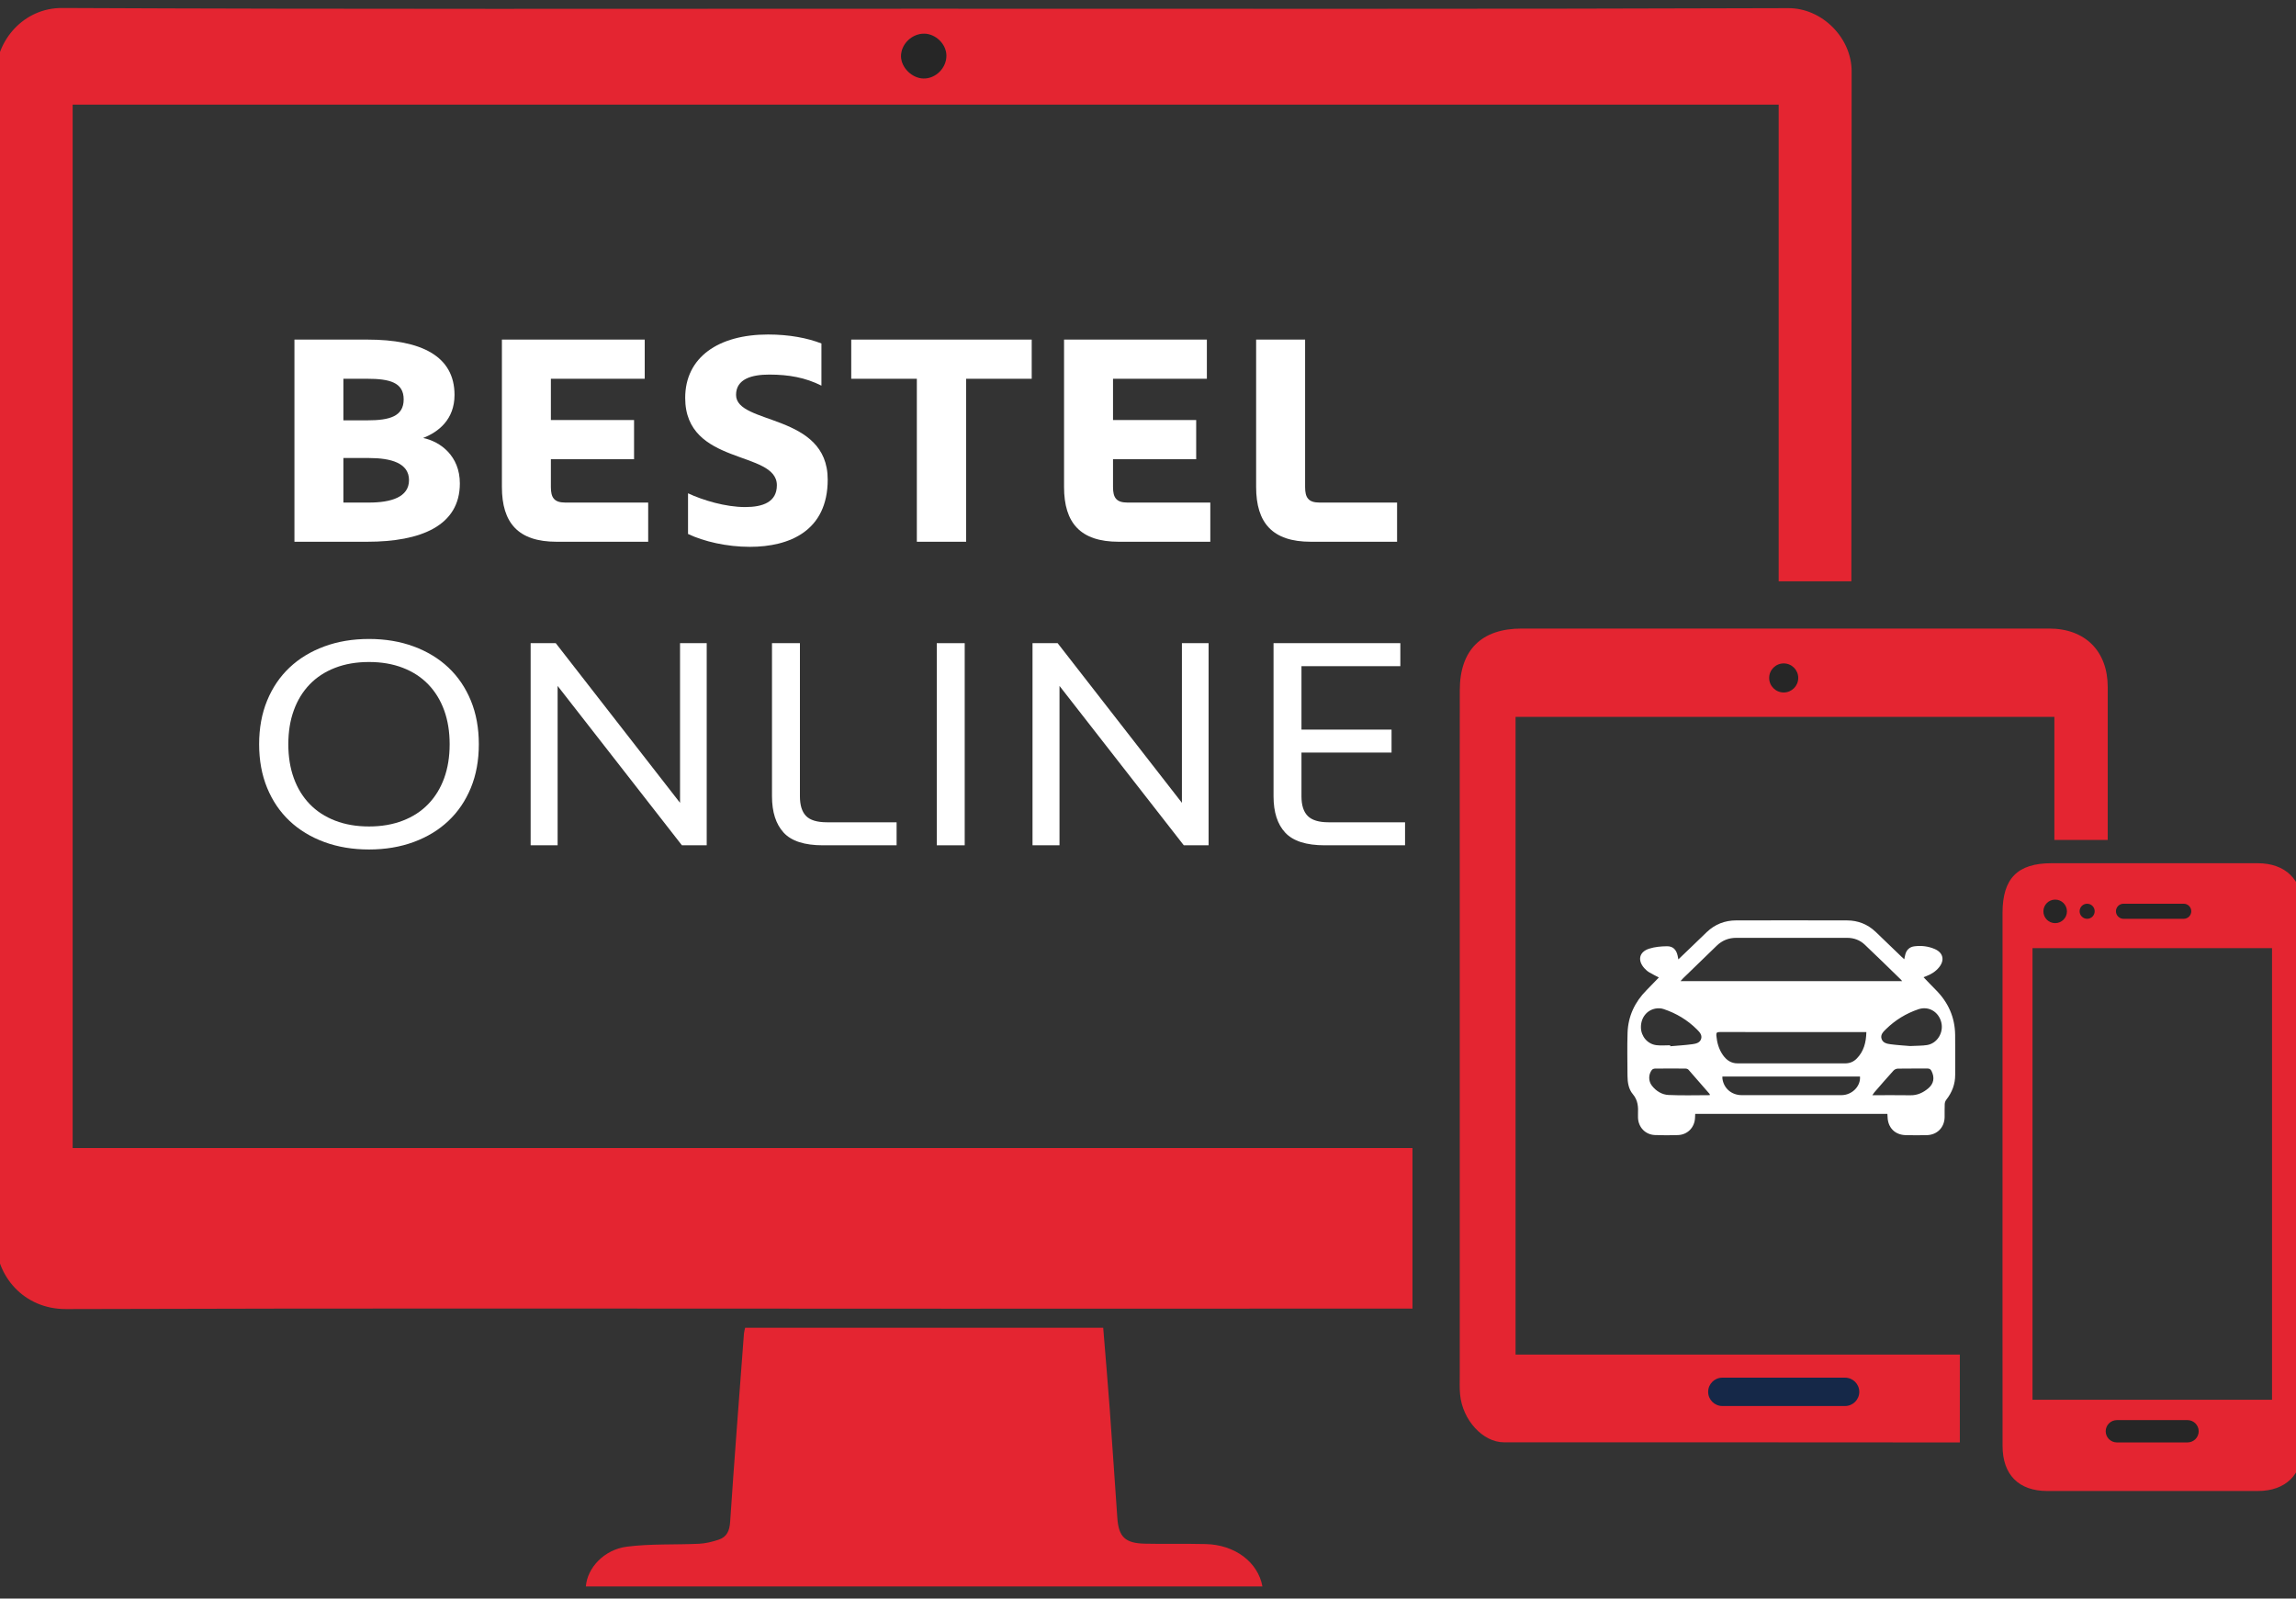<svg width="158" height="110" viewBox="0 0 158 110" fill="none" xmlns="http://www.w3.org/2000/svg">
<rect x="0" y="0" width="158" height="110" fill="#333333" stroke="none"/>
<g clip-path="url(#clip0)">
<path d="M86.875 109.168H40.316C40.411 107.9 41.56 106.632 43.14 106.43C44.781 106.221 46.458 106.308 48.117 106.229C48.568 106.207 49.026 106.092 49.457 105.949C50.024 105.76 50.204 105.335 50.245 104.719C50.534 100.401 50.871 96.085 51.195 91.769C51.205 91.641 51.246 91.516 51.277 91.367H75.918C76.073 93.293 76.233 95.141 76.369 96.991C76.552 99.481 76.713 101.973 76.89 104.464C76.983 105.761 77.43 106.194 78.78 106.224C80.178 106.256 81.578 106.217 82.976 106.251C84.985 106.3 86.567 107.491 86.875 109.168Z" fill="#E42531"/>
<path d="M63.586 2.315C64.388 2.316 65.12 3.03 65.129 3.819C65.138 4.674 64.399 5.417 63.553 5.405C62.765 5.393 62.015 4.661 62 3.889C61.984 3.054 62.73 2.314 63.586 2.315Z" fill="#262626"/>
<path d="M65.516 84.303C65.516 85.364 64.656 86.223 63.596 86.223C62.535 86.223 61.676 85.364 61.676 84.303C61.676 83.243 62.535 82.383 63.596 82.383C64.656 82.383 65.516 83.243 65.516 84.303Z" fill="#152848"/>
<path d="M63.587 2.315C64.389 2.316 65.122 3.03 65.13 3.819C65.139 4.674 64.401 5.417 63.555 5.405C62.766 5.393 62.017 4.661 62.002 3.889C61.986 3.054 62.732 2.314 63.587 2.315ZM97.2 79H5V7.2H122.4V40H127.403C127.406 28.302 127.409 16.605 127.421 4.907C127.423 2.613 125.395 0.552 123.059 0.561C103.229 0.63 83.399 0.6 63.569 0.6C43.806 0.6 24.042 0.642 4.279 0.55C1.594 0.538 -0.284 2.829 -0.279 5.119C-0.23 31.848 -0.225 58.576 -0.283 85.305C-0.289 87.799 1.632 90.089 4.541 90.08C24.938 90.013 45.334 90.054 65.731 90.054C76.221 90.055 86.71 90.049 97.2 90.047V79Z" fill="#E42531"/>
<path d="M134.866 93.212H104.294V49.331H141.373V57.8H145.043C145.044 54.295 145.044 50.79 145.044 47.285C145.044 44.798 143.489 43.252 141.009 43.252C128.912 43.254 116.814 43.252 104.717 43.252C101.952 43.252 100.461 44.723 100.456 47.484C100.448 51.229 100.453 54.974 100.453 58.718C100.453 61.697 100.453 64.675 100.453 67.653C100.452 76.651 100.452 85.649 100.453 94.647C100.453 95.08 100.436 95.516 100.475 95.946C100.636 97.713 102.044 99.249 103.495 99.249C113.952 99.251 124.409 99.246 134.866 99.258V93.212Z" fill="#E42531"/>
<path d="M118.522 96.751H126.972C127.508 96.751 127.947 96.312 127.947 95.776C127.947 95.24 127.508 94.801 126.972 94.801H118.522C117.985 94.801 117.547 95.24 117.547 95.776C117.547 96.312 117.985 96.751 118.522 96.751Z" fill="#152848"/>
<path d="M123.746 46.651C123.746 47.203 123.299 47.651 122.746 47.651C122.194 47.651 121.746 47.203 121.746 46.651C121.746 46.099 122.194 45.651 122.746 45.651C123.299 45.651 123.746 46.099 123.746 46.651Z" fill="#262626"/>
<path d="M128.845 75.364C129.757 75.364 130.614 75.354 131.47 75.368C131.95 75.375 132.343 75.186 132.693 74.893C133.079 74.569 133.143 74.153 132.921 73.704C132.856 73.575 132.775 73.524 132.628 73.526C131.952 73.533 131.275 73.523 130.599 73.535C130.498 73.537 130.37 73.593 130.303 73.668C129.854 74.163 129.418 74.669 128.98 75.173C128.941 75.218 128.91 75.271 128.845 75.364ZM117.66 75.361C117.655 75.311 117.659 75.292 117.651 75.282C117.167 74.724 116.684 74.164 116.194 73.611C116.15 73.561 116.058 73.532 115.987 73.531C115.287 73.525 114.587 73.525 113.887 73.532C113.813 73.533 113.714 73.572 113.671 73.628C113.432 73.942 113.43 74.392 113.675 74.707C113.963 75.078 114.365 75.326 114.816 75.348C115.758 75.393 116.702 75.361 117.66 75.361ZM131.443 71.98C131.939 71.954 132.281 71.966 132.613 71.912C133.309 71.8 133.763 71.059 133.592 70.357C133.413 69.625 132.723 69.212 132.022 69.447C131.175 69.731 130.426 70.19 129.786 70.816C129.605 70.993 129.386 71.197 129.481 71.488C129.575 71.775 129.866 71.828 130.119 71.86C130.61 71.923 131.105 71.951 131.443 71.98ZM114.935 71.928C114.936 71.95 114.937 71.973 114.938 71.995C115.446 71.95 115.955 71.923 116.46 71.854C116.702 71.821 116.986 71.761 117.067 71.478C117.143 71.212 116.952 71.015 116.781 70.843C116.125 70.187 115.347 69.723 114.47 69.432C114.306 69.378 114.11 69.37 113.939 69.4C113.315 69.508 112.909 70.045 112.921 70.709C112.933 71.323 113.382 71.85 113.994 71.922C114.304 71.958 114.621 71.928 114.935 71.928ZM118.527 74.08C118.527 74.133 118.523 74.171 118.527 74.208C118.611 74.885 119.149 75.357 119.86 75.36C121.128 75.365 122.395 75.361 123.662 75.361C124.686 75.361 125.709 75.366 126.732 75.359C127.451 75.354 128.053 74.743 127.995 74.08H118.527ZM128.434 71.021H127.13C124.202 71.021 121.275 71.022 118.347 71.017C118.166 71.017 118.092 71.053 118.11 71.252C118.154 71.739 118.278 72.196 118.562 72.6C118.805 72.946 119.122 73.172 119.564 73.172C122.035 73.172 124.506 73.172 126.977 73.173C127.284 73.173 127.549 73.066 127.764 72.85C128.255 72.356 128.417 71.74 128.434 71.021ZM115.645 67.515H130.898C130.852 67.459 130.834 67.432 130.812 67.411C129.982 66.605 129.16 65.79 128.317 64.998C127.989 64.689 127.576 64.535 127.112 64.535C124.569 64.537 122.027 64.538 119.484 64.535C118.96 64.534 118.514 64.713 118.141 65.072C117.364 65.819 116.592 66.572 115.819 67.323C115.765 67.376 115.718 67.434 115.645 67.515ZM116.656 76.651C116.652 76.748 116.648 76.825 116.645 76.903C116.624 77.574 116.136 78.086 115.466 78.108C114.939 78.126 114.41 78.126 113.884 78.105C113.225 78.079 112.741 77.568 112.72 76.911C112.718 76.833 112.715 76.754 112.719 76.675C112.741 76.179 112.724 75.717 112.364 75.292C112.073 74.949 111.997 74.48 111.996 74.021C111.994 73.037 111.968 72.052 112.001 71.069C112.04 69.928 112.498 68.954 113.302 68.142C113.592 67.848 113.878 67.549 114.156 67.262C113.935 67.146 113.701 67.035 113.481 66.902C113.361 66.83 113.254 66.731 113.159 66.627C112.673 66.09 112.794 65.504 113.483 65.282C113.871 65.156 114.299 65.119 114.71 65.114C115.133 65.109 115.359 65.351 115.449 65.773C115.464 65.841 115.475 65.91 115.496 66.018C115.797 65.73 116.079 65.461 116.36 65.191C116.723 64.842 117.083 64.49 117.448 64.142C118.016 63.6 118.699 63.335 119.479 63.335C122.022 63.331 124.565 63.329 127.108 63.336C127.862 63.338 128.525 63.602 129.075 64.124C129.668 64.688 130.254 65.26 130.844 65.827C130.9 65.881 130.958 65.932 131.042 66.008C131.067 65.891 131.085 65.797 131.108 65.703C131.186 65.372 131.403 65.16 131.738 65.118C132.223 65.057 132.699 65.111 133.149 65.309C133.719 65.559 133.836 66.068 133.443 66.556C133.21 66.846 132.907 67.038 132.562 67.169C132.497 67.194 132.433 67.22 132.369 67.244C132.654 67.539 132.925 67.83 133.207 68.111C134.066 68.968 134.528 69.997 134.544 71.213C134.556 72.126 134.545 73.04 134.547 73.953C134.549 74.601 134.334 75.168 133.935 75.675C133.873 75.754 133.832 75.868 133.827 75.968C133.813 76.267 133.824 76.567 133.82 76.866C133.812 77.582 133.306 78.098 132.585 78.113C132.105 78.122 131.625 78.123 131.145 78.112C130.4 78.094 129.915 77.6 129.894 76.855C129.892 76.793 129.886 76.731 129.881 76.651H116.656Z" fill="#FFFFFF"/>
<path d="M139.868 96.321H156.35V65.243H139.868V96.321ZM137.804 81.011C137.804 74.947 137.803 68.884 137.805 62.821C137.805 60.442 138.837 59.4 141.181 59.4C145.912 59.4 150.643 59.399 155.373 59.401C157.266 59.403 158.437 60.529 158.439 62.423C158.449 74.813 158.449 87.202 158.439 99.591C158.438 101.483 157.274 102.599 155.38 102.599C150.549 102.601 145.719 102.601 140.888 102.6C138.926 102.599 137.81 101.49 137.807 99.501C137.799 93.338 137.804 87.174 137.804 81.011Z" fill="#E42531"/>
<path d="M142.237 62.714C142.237 63.161 141.875 63.524 141.427 63.524C140.98 63.524 140.617 63.161 140.617 62.714C140.617 62.267 140.98 61.904 141.427 61.904C141.875 61.904 142.237 62.267 142.237 62.714Z" fill="#262626"/>
<path d="M144.146 62.706C144.146 62.993 143.914 63.225 143.628 63.225C143.342 63.225 143.109 62.993 143.109 62.706C143.109 62.42 143.342 62.188 143.628 62.188C143.914 62.188 144.146 62.42 144.146 62.706Z" fill="#262626"/>
<path d="M150.275 63.225H146.128C145.843 63.225 145.609 62.992 145.609 62.706C145.609 62.421 145.843 62.188 146.128 62.188H150.275C150.56 62.188 150.793 62.421 150.793 62.706C150.793 62.992 150.56 63.225 150.275 63.225Z" fill="#262626"/>
<path d="M150.536 99.257H145.672C145.25 99.257 144.904 98.911 144.904 98.489C144.904 98.067 145.25 97.721 145.672 97.721H150.536C150.959 97.721 151.304 98.067 151.304 98.489C151.304 98.911 150.959 99.257 150.536 99.257Z" fill="#262626"/>
<path d="M23.631 34.583H25.381C26.915 34.583 28.146 34.212 28.146 33.039C28.146 31.866 26.915 31.517 25.381 31.517H23.631V34.583ZM23.631 28.924H25.273C26.806 28.924 27.779 28.657 27.779 27.483C27.779 26.311 26.806 26.064 25.273 26.064H23.631V28.924ZM25.273 23.368C28.988 23.368 31.278 24.5 31.278 27.175C31.278 28.862 30.176 29.727 29.118 30.138C30.306 30.385 31.645 31.373 31.645 33.266C31.645 36.188 28.945 37.279 25.273 37.279H20.262V23.368H25.273Z" fill="#FFFFFF"/>
<path d="M44.367 26.064H37.909V28.903H43.633V31.599H37.909V33.513C37.909 34.233 38.125 34.583 38.902 34.583H44.605V37.279H38.297C35.662 37.279 34.539 35.982 34.539 33.513V23.368H44.367V26.064Z" fill="#FFFFFF"/>
<path d="M52.941 25.776C51.753 25.776 50.652 26.064 50.652 27.175C50.652 29.253 56.959 28.41 56.959 32.999C56.959 36.538 54.324 37.629 51.602 37.629C50.004 37.629 48.427 37.258 47.347 36.744V33.945C48.362 34.419 49.917 34.892 51.278 34.892C52.509 34.892 53.46 34.542 53.46 33.389C53.46 30.961 47.152 32.072 47.152 27.381C47.152 24.582 49.442 23.018 52.855 23.018C54.324 23.018 55.577 23.265 56.527 23.635V26.537C55.425 25.982 54.281 25.776 52.941 25.776Z" fill="#FFFFFF"/>
<path d="M70.998 26.064H66.484V37.279H63.093V26.064H58.578V23.368H70.998V26.064Z" fill="#FFFFFF"/>
<path d="M83.051 26.064H76.593V28.903H82.316V31.599H76.593V33.513C76.593 34.233 76.808 34.583 77.586 34.583H83.288V37.279H76.981C74.346 37.279 73.223 35.982 73.223 33.513V23.368H83.051V26.064Z" fill="#FFFFFF"/>
<path d="M89.811 23.368V33.513C89.811 34.233 90.027 34.583 90.805 34.583H96.14V37.279H90.2C87.565 37.279 86.441 35.982 86.441 33.513V23.368H89.811Z" fill="#FFFFFF"/>
<path d="M30.943 51.212C30.943 50.348 30.816 49.57 30.565 48.877C30.313 48.184 29.949 47.591 29.474 47.097C28.999 46.603 28.415 46.222 27.724 45.955C27.033 45.687 26.256 45.554 25.392 45.554C24.528 45.554 23.75 45.687 23.059 45.955C22.368 46.222 21.785 46.603 21.309 47.097C20.834 47.591 20.47 48.184 20.219 48.877C19.967 49.57 19.841 50.348 19.841 51.212C19.841 52.076 19.967 52.855 20.219 53.548C20.47 54.241 20.834 54.834 21.309 55.327C21.785 55.821 22.368 56.202 23.059 56.469C23.75 56.737 24.528 56.871 25.392 56.871C26.256 56.871 27.033 56.737 27.724 56.469C28.415 56.202 28.999 55.821 29.474 55.327C29.949 54.834 30.313 54.241 30.565 53.548C30.816 52.855 30.943 52.076 30.943 51.212ZM32.951 51.212C32.951 52.323 32.768 53.325 32.401 54.216C32.033 55.108 31.518 55.866 30.856 56.49C30.194 57.115 29.398 57.598 28.469 57.941C27.541 58.283 26.515 58.455 25.392 58.455C24.268 58.455 23.243 58.283 22.314 57.941C21.385 57.598 20.589 57.115 19.927 56.49C19.265 55.866 18.75 55.108 18.383 54.216C18.016 53.325 17.832 52.323 17.832 51.212C17.832 50.101 18.016 49.1 18.383 48.208C18.75 47.316 19.265 46.559 19.927 45.934C20.589 45.31 21.385 44.827 22.314 44.484C23.243 44.141 24.268 43.969 25.392 43.969C26.515 43.969 27.541 44.141 28.469 44.484C29.398 44.827 30.194 45.31 30.856 45.934C31.518 46.559 32.033 47.316 32.401 48.208C32.768 49.1 32.951 50.101 32.951 51.212Z" fill="#FFFFFF"/>
<path d="M38.244 44.257L46.797 55.245V44.257H48.633V58.167H46.926L38.373 47.2V58.167H36.516V44.257H38.244Z" fill="#FFFFFF"/>
<path d="M55.047 44.257V54.792C55.047 55.41 55.188 55.862 55.469 56.15C55.749 56.438 56.228 56.583 56.905 56.583H61.7V58.167H56.624C55.359 58.167 54.46 57.876 53.926 57.293C53.392 56.71 53.125 55.876 53.125 54.792V44.257H55.047Z" fill="#FFFFFF"/>
<path d="M66.387 58.167H64.465V44.258H66.387V58.167Z" fill="#FFFFFF"/>
<path d="M72.781 44.257L81.334 55.245V44.257H83.17V58.167H81.463L72.91 47.2V58.167H71.053V44.257H72.781Z" fill="#FFFFFF"/>
<path d="M96.365 44.257V45.842H89.561V50.204H95.76V51.788H89.561V54.792C89.561 55.41 89.705 55.862 89.993 56.15C90.281 56.438 90.756 56.583 91.418 56.583H96.689V58.167H91.159C89.894 58.167 88.991 57.879 88.45 57.303C87.909 56.727 87.639 55.89 87.639 54.792V44.257H96.365Z" fill="#FFFFFF"/>
</g>
<defs>
<clipPath id="clip0">
<rect width="158" height="110" fill="white"/>
</clipPath>
</defs>
</svg>
